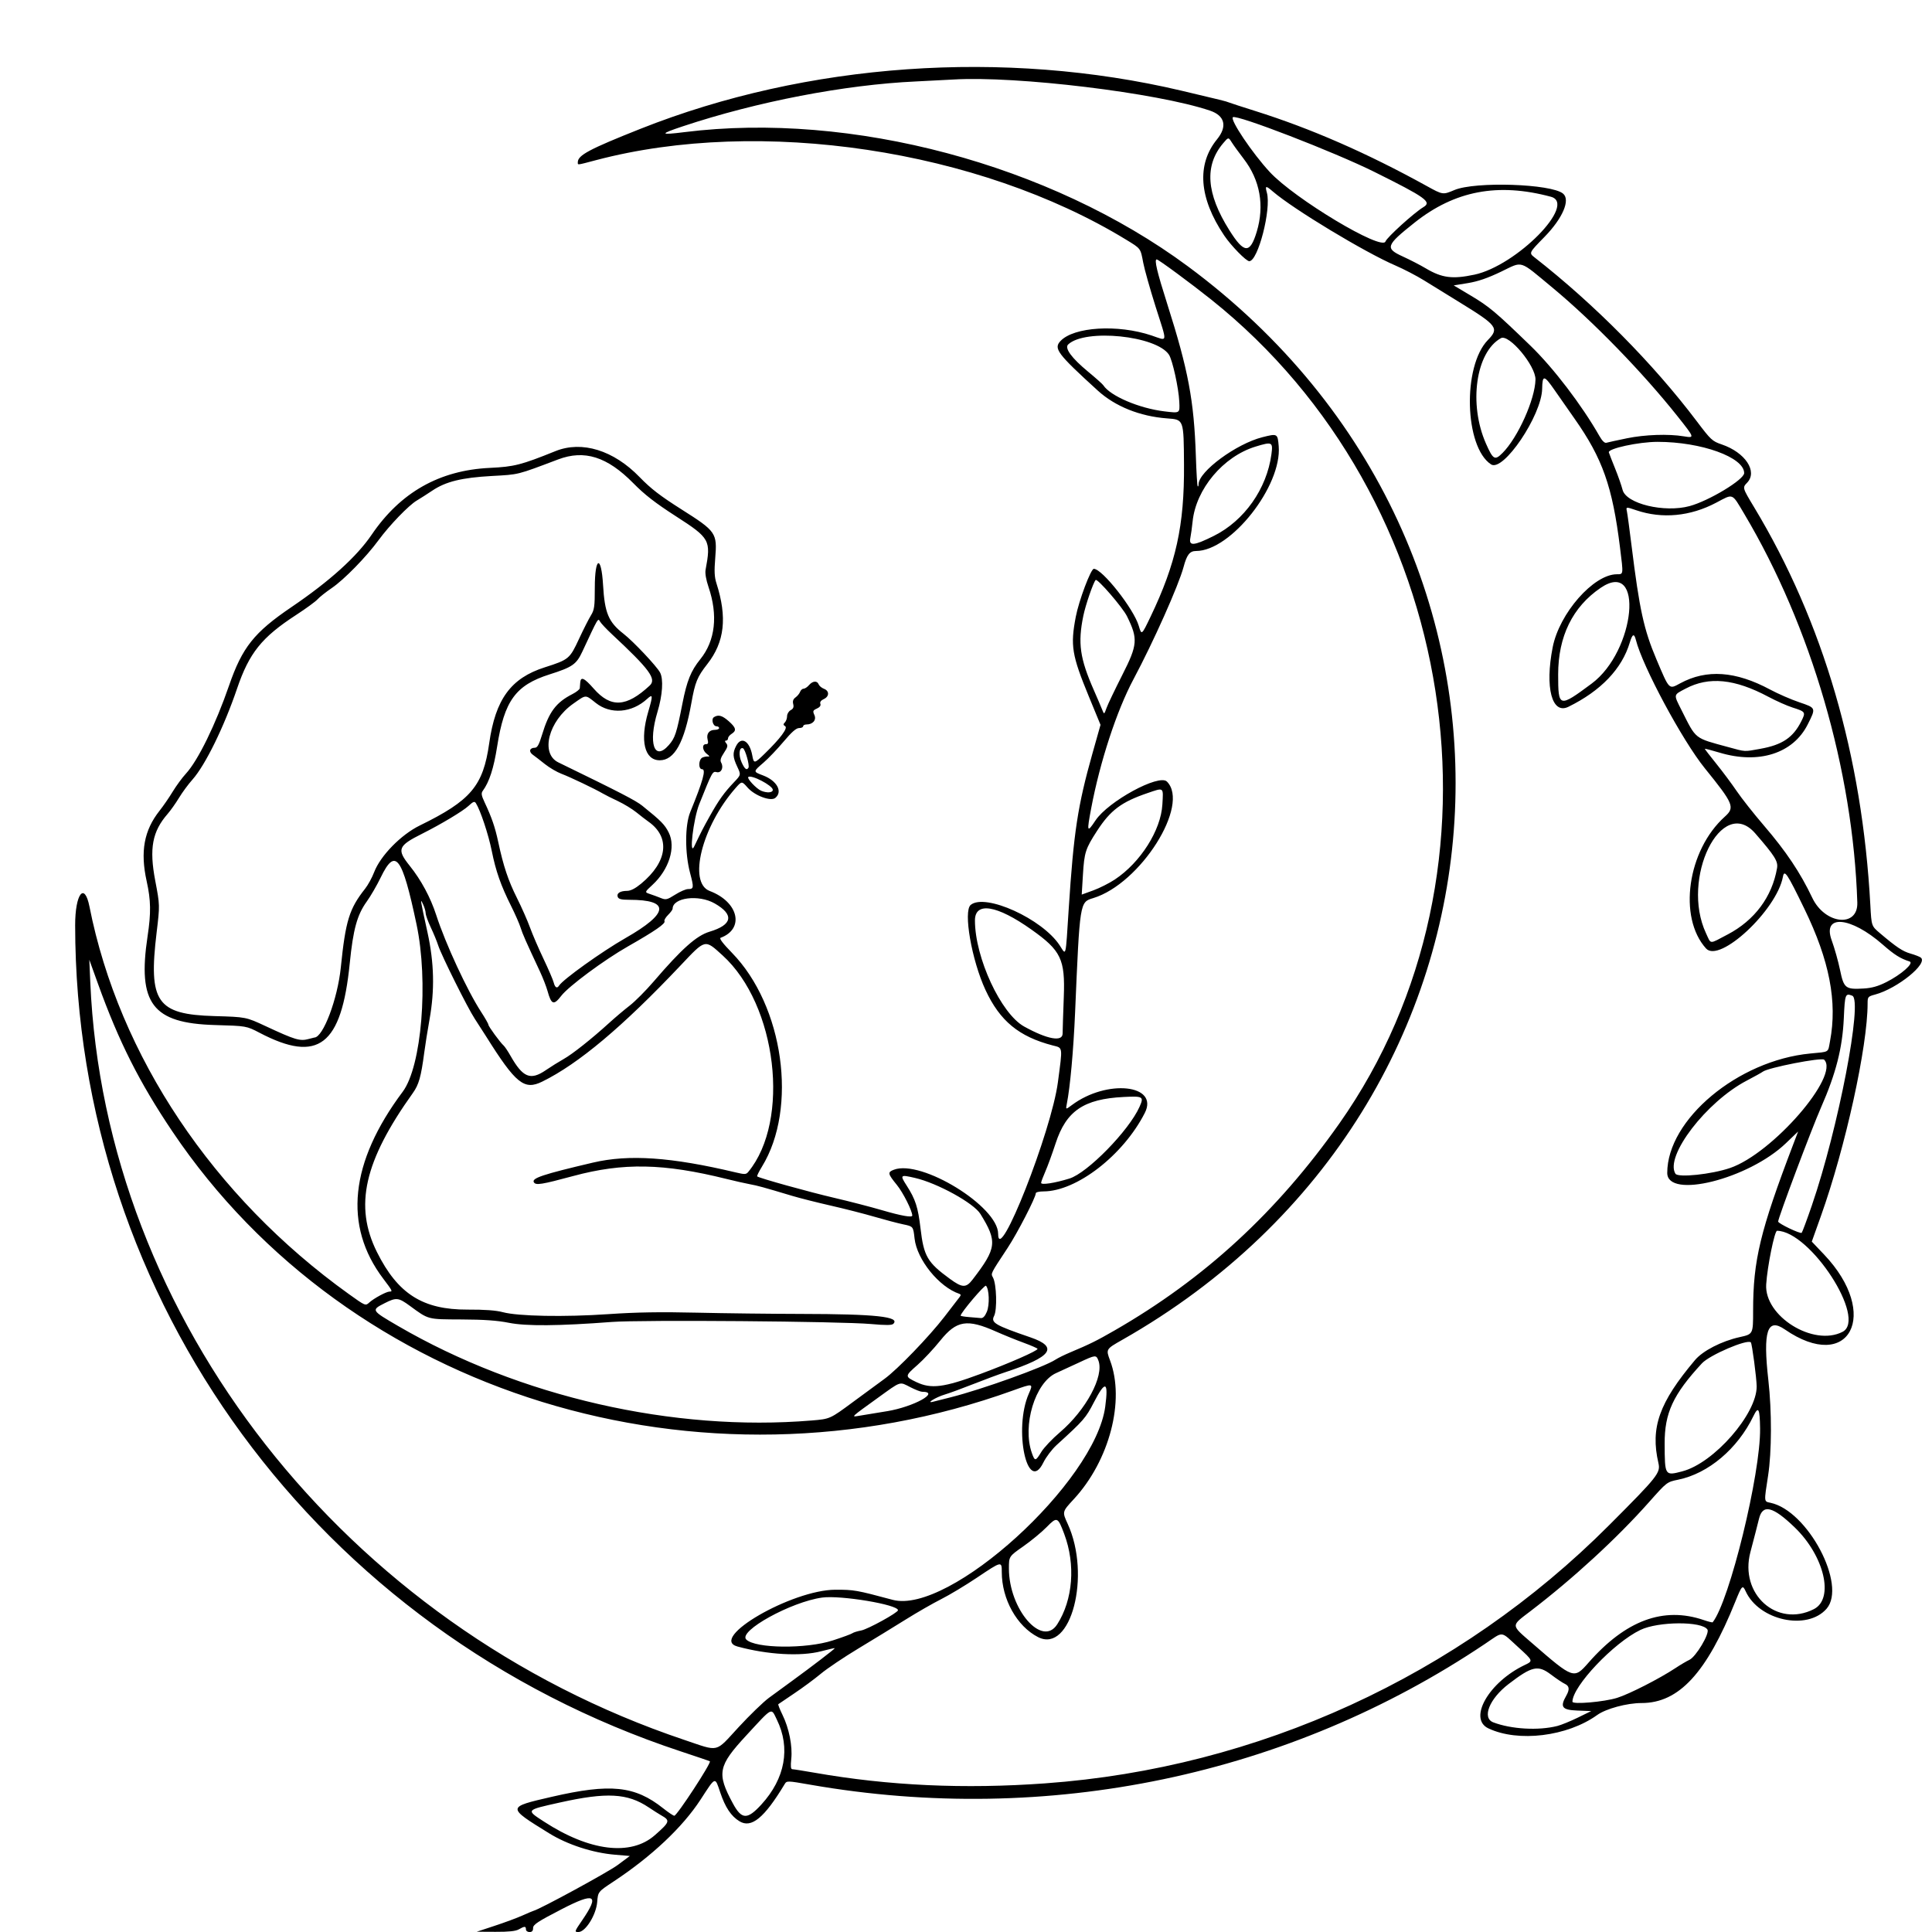 <?xml version="1.0" encoding="UTF-8" standalone="no"?>
<!-- Created with Inkscape (http://www.inkscape.org/) -->

<svg
   version="1.1"
   id="svg1"
   width="103.68"
   height="103.68"
   viewBox="0 0 103.68 103.68"
   sodipodi:docname="logo.svg"
   inkscape:version="1.4.2 (f4327f4, 2025-05-13)"
   xmlns:inkscape="http://www.inkscape.org/namespaces/inkscape"
   xmlns:sodipodi="http://sodipodi.sourceforge.net/DTD/sodipodi-0.dtd"
   xmlns="http://www.w3.org/2000/svg"
   xmlns:svg="http://www.w3.org/2000/svg">
  <defs
     id="defs1" />
  <sodipodi:namedview
     id="namedview1"
     pagecolor="#ffffff"
     bordercolor="#000000"
     borderopacity="0.25"
     inkscape:showpageshadow="2"
     inkscape:pageopacity="0.0"
     inkscape:pagecheckerboard="0"
     inkscape:deskcolor="#d1d1d1"
     inkscape:zoom="7.4556327"
     inkscape:cx="62.771333"
     inkscape:cy="55.327296"
     inkscape:window-width="1920"
     inkscape:window-height="991"
     inkscape:window-x="-9"
     inkscape:window-y="-9"
     inkscape:window-maximized="1"
     inkscape:current-layer="g1" />
  <g
     inkscape:groupmode="layer"
     inkscape:label="Image"
     id="g1">
    <path
       style="fill:#000000"
       d="m 26.544,103.348 c 0.528,-0.173 1.198,-0.421 1.488,-0.551 0.29,-0.13 0.56,-0.244 0.599,-0.254 0.334,-0.08 4.008,-2.079 4.517,-2.458 L 33.8,99.6 33.004,99.533 c -1.201,-0.101 -2.546,-0.539 -3.536,-1.15 -2.28,-1.41 -2.281,-1.398 0.139,-1.957 3.152,-0.728 4.461,-0.593 5.982,0.616 0.276,0.219 0.544,0.399 0.597,0.399 0.143,0 2.004,-2.847 1.909,-2.921 C 38.078,94.505 37.378,94.267 36.54,93.99 17.067,87.556 4.046,69.799 4.033,49.656 c -0.001,-1.696 0.501,-2.35 0.769,-1 1.586,8.014 6.642,15.57 13.909,20.783 0.899,0.645 0.903,0.647 1.104,0.462 0.243,-0.223 0.919,-0.589 1.088,-0.589 0.178,0 0.164,-0.03 -0.336,-0.691 -2.147,-2.837 -1.792,-6.243 1.045,-10.035 1.017,-1.359 1.391,-5.907 0.74,-8.986 -0.775,-3.665 -1.136,-4.136 -1.921,-2.512 -0.204,0.422 -0.543,1.006 -0.752,1.296 -0.514,0.713 -0.727,1.489 -0.91,3.312 -0.443,4.416 -1.688,5.376 -4.837,3.729 C 13.224,55.056 13.224,55.056 11.532,55.008 8.18,54.913 7.376,53.853 7.919,50.248 8.11,48.986 8.098,48.318 7.87,47.285 7.52,45.7 7.728,44.563 8.562,43.508 8.759,43.26 9.078,42.797 9.27,42.48 c 0.193,-0.317 0.512,-0.752 0.71,-0.966 0.647,-0.704 1.59,-2.63 2.315,-4.732 0.705,-2.042 1.343,-2.844 3.345,-4.202 2.048,-1.39 3.498,-2.698 4.302,-3.881 1.548,-2.278 3.64,-3.462 6.344,-3.59 1.309,-0.062 1.679,-0.156 3.521,-0.899 1.422,-0.573 3.12,-0.05 4.518,1.394 0.6,0.62 1.107,1.01 2.256,1.738 1.852,1.173 1.912,1.26 1.801,2.615 -0.057,0.693 -0.042,1.009 0.064,1.339 0.589,1.837 0.44,3.156 -0.488,4.34 -0.543,0.693 -0.655,0.966 -0.856,2.092 -0.378,2.119 -0.905,3.072 -1.698,3.072 -0.818,0 -1.07,-1.055 -0.62,-2.592 0.265,-0.903 0.258,-0.989 -0.058,-0.7 -0.821,0.752 -1.959,0.843 -2.748,0.219 -0.583,-0.461 -0.503,-0.463 -1.208,0.031 -1.338,0.938 -1.784,2.68 -0.808,3.155 3.335,1.622 4.161,2.048 4.513,2.333 1.013,0.817 1.2,1.007 1.414,1.437 0.39,0.781 0.014,1.984 -0.876,2.804 -0.426,0.393 -0.426,0.393 -0.129,0.492 0.164,0.054 0.427,0.152 0.586,0.216 0.262,0.106 0.333,0.089 0.763,-0.183 0.261,-0.165 0.571,-0.3 0.689,-0.3 0.314,0 0.322,-0.069 0.111,-0.864 -0.282,-1.064 -0.279,-2.563 0.007,-3.264 0.694,-1.7 0.861,-2.304 0.636,-2.304 -0.211,0 -0.19,-0.535 0.024,-0.629 0.092,-0.04 0.233,-0.064 0.312,-0.052 0.085,0.013 0.056,-0.042 -0.072,-0.134 C 37.694,40.284 37.653,39.936 37.882,39.936 c 0.118,0 0.14,-0.058 0.092,-0.249 -0.077,-0.306 0.083,-0.519 0.389,-0.519 0.126,0 0.228,-0.043 0.228,-0.096 0,-0.053 -0.062,-0.096 -0.138,-0.096 -0.193,0 -0.301,-0.387 -0.137,-0.491 0.234,-0.148 0.442,-0.091 0.793,0.22 0.393,0.348 0.428,0.505 0.153,0.677 -0.106,0.066 -0.192,0.174 -0.192,0.241 0,0.067 -0.048,0.121 -0.108,0.121 -0.074,0 -0.07,0.045 0.012,0.145 0.099,0.119 0.077,0.21 -0.122,0.51 -0.179,0.27 -0.218,0.409 -0.15,0.529 0.147,0.263 0.003,0.569 -0.241,0.509 -0.223,-0.055 -0.234,-0.035 -0.935,1.715 -0.318,0.794 -0.562,2.884 -0.263,2.256 0.358,-0.753 0.473,-0.977 0.837,-1.627 0.472,-0.843 0.765,-1.252 1.286,-1.798 0.383,-0.402 0.383,-0.402 0.178,-0.839 -0.244,-0.519 -0.255,-0.737 -0.059,-1.116 0.275,-0.533 0.723,-0.269 0.865,0.509 0.084,0.458 0.109,0.454 0.68,-0.103 0.831,-0.81 1.243,-1.364 1.087,-1.461 -0.109,-0.067 -0.113,-0.109 -0.018,-0.204 0.066,-0.066 0.119,-0.217 0.119,-0.337 0,-0.12 0.087,-0.264 0.193,-0.321 0.141,-0.075 0.178,-0.164 0.136,-0.329 -0.039,-0.157 -0.001,-0.265 0.125,-0.356 0.1,-0.072 0.21,-0.206 0.245,-0.299 0.034,-0.092 0.119,-0.168 0.188,-0.168 0.069,0 0.2,-0.086 0.29,-0.192 0.197,-0.23 0.438,-0.249 0.518,-0.041 0.032,0.083 0.16,0.19 0.285,0.238 0.297,0.113 0.291,0.415 -0.011,0.553 -0.153,0.07 -0.218,0.16 -0.183,0.253 0.036,0.094 -0.03,0.184 -0.186,0.255 -0.215,0.098 -0.23,0.136 -0.133,0.349 0.12,0.264 -0.085,0.505 -0.43,0.505 -0.096,0 -0.174,0.043 -0.174,0.096 0,0.053 -0.099,0.096 -0.219,0.096 -0.155,0 -0.398,0.213 -0.83,0.727 -0.336,0.4 -0.821,0.908 -1.077,1.128 -0.569,0.49 -0.568,0.48 -0.021,0.689 0.744,0.284 1.061,0.867 0.654,1.204 -0.244,0.202 -1.107,-0.119 -1.49,-0.555 -0.31,-0.353 -0.31,-0.353 -0.644,0.026 -1.807,2.057 -2.566,5.08 -1.387,5.525 1.548,0.585 1.883,2.03 0.583,2.512 -0.085,0.031 0.126,0.309 0.608,0.803 2.775,2.842 3.546,8.335 1.61,11.481 -0.162,0.264 -0.277,0.497 -0.254,0.52 0.086,0.086 2.779,0.836 4.147,1.154 0.792,0.184 1.946,0.483 2.565,0.664 1.021,0.298 1.611,0.403 1.611,0.284 0,-0.254 -0.493,-1.234 -0.826,-1.643 -0.494,-0.607 -0.509,-0.684 -0.16,-0.817 1.476,-0.561 5.594,1.971 5.594,3.44 0,1.762 2.858,-5.488 3.207,-8.135 0.258,-1.957 0.276,-1.831 -0.28,-1.975 -1.814,-0.472 -2.833,-1.312 -3.605,-2.974 -0.743,-1.601 -1.201,-4.232 -0.795,-4.567 0.779,-0.644 3.846,0.749 4.775,2.17 0.359,0.549 0.31,0.749 0.486,-1.968 0.266,-4.109 0.482,-5.521 1.269,-8.316 l 0.437,-1.55 -0.627,-1.522 c -0.914,-2.22 -0.997,-2.726 -0.701,-4.275 0.166,-0.87 0.808,-2.575 0.968,-2.575 0.451,0 2.141,2.143 2.412,3.058 0.152,0.514 0.152,0.514 0.629,-0.48 1.373,-2.864 1.821,-4.9 1.799,-8.166 -0.017,-2.451 -0.005,-2.418 -0.907,-2.485 -1.457,-0.108 -2.789,-0.643 -3.723,-1.495 -2.171,-1.979 -2.377,-2.254 -1.999,-2.657 0.716,-0.763 3.074,-0.906 4.887,-0.298 0.89,0.299 0.863,0.485 0.219,-1.543 C 61.717,15.511 61.417,14.45 61.352,14.104 61.202,13.311 61.231,13.35 60.432,12.862 52.51,8.025 40.798,6.268 31.983,8.595 30.931,8.873 31.008,8.864 31.008,8.706 c 0,-0.375 0.613,-0.701 3.36,-1.792 8.935,-3.546 19.523,-4.292 29.04,-2.046 2.17,0.512 2.388,0.566 2.544,0.631 0.079,0.033 0.706,0.236 1.392,0.452 3.002,0.944 6.012,2.26 9.219,4.03 0.867,0.479 0.867,0.479 1.488,0.217 1.114,-0.469 5.192,-0.335 5.829,0.191 0.406,0.336 -0.018,1.324 -0.999,2.328 -0.837,0.856 -0.837,0.856 -0.523,1.102 3.21,2.51 6.365,5.697 8.701,8.791 0.753,0.998 0.829,1.068 1.336,1.24 1.263,0.429 1.941,1.451 1.364,2.054 -0.257,0.268 -0.257,0.268 0.376,1.318 3.709,6.155 5.803,13.327 6.237,21.361 0.06,1.111 0.06,1.111 0.508,1.491 0.896,0.76 1.224,0.979 1.648,1.1 0.238,0.068 0.485,0.164 0.549,0.213 0.413,0.312 -1.252,1.662 -2.447,1.984 -0.39,0.105 -0.406,0.125 -0.406,0.483 0,2.304 -1.189,7.715 -2.506,11.406 l -0.489,1.371 0.661,0.695 c 3.042,3.202 1.361,6.405 -2.108,4.018 -0.943,-0.649 -1.182,0.088 -0.884,2.721 0.189,1.667 0.183,3.848 -0.014,5.124 -0.222,1.439 -0.227,1.383 0.125,1.457 2,0.42 4.12,4.426 3.01,5.69 -1.043,1.188 -3.624,0.628 -4.34,-0.943 -0.162,-0.355 -0.203,-0.314 -0.552,0.552 -1.547,3.84 -3.032,5.448 -5.031,5.448 -0.787,0 -1.911,0.303 -2.384,0.643 -1.605,1.153 -4.239,1.475 -5.84,0.716 -1.097,-0.521 0.027,-2.481 1.95,-3.399 0.462,-0.221 0.462,-0.221 -0.352,-0.962 -0.97,-0.883 -0.755,-0.861 -1.77,-0.179 -10.538,7.083 -23.468,9.786 -36.197,7.567 -1.281,-0.223 -1.281,-0.223 -1.401,-0.024 -1.089,1.806 -1.78,2.373 -2.419,1.983 -0.449,-0.274 -0.76,-0.741 -1.031,-1.544 -0.29,-0.862 -0.237,-0.881 -1.055,0.378 -0.966,1.486 -2.626,3.049 -4.679,4.405 -0.826,0.545 -0.826,0.545 -0.87,1.094 -0.056,0.694 -0.629,1.611 -1.007,1.611 -0.224,0 -0.217,-0.021 0.204,-0.635 0.942,-1.375 0.683,-1.514 -1.101,-0.592 -1.296,0.67 -1.536,0.828 -1.536,1.011 0,0.153 -0.057,0.217 -0.192,0.217 -0.107,0 -0.192,-0.064 -0.192,-0.144 0,-0.177 -0.075,-0.177 -0.384,0 -0.168,0.096 -0.542,0.136 -1.248,0.132 l -1.008,-0.005 z m 8.596,-4.861 c 0.818,-0.721 0.839,-0.788 0.337,-1.072 -0.116,-0.066 -0.417,-0.257 -0.67,-0.426 -1.133,-0.757 -2.246,-0.818 -4.757,-0.259 -1.853,0.413 -1.835,0.391 -0.855,1.028 2.443,1.59 4.659,1.861 5.945,0.728 z m 5.721,-1.651 c 1.275,-1.395 1.573,-3.033 0.827,-4.555 -0.318,-0.649 -0.193,-0.715 -1.645,0.857 -1.51,1.633 -1.587,2.023 -0.717,3.635 0.475,0.881 0.776,0.894 1.535,0.063 z M 56.112,95.701 c 11.391,-0.823 22.17,-5.761 30.243,-13.854 2.623,-2.629 2.764,-2.807 2.643,-3.333 -0.438,-1.901 0.037,-3.239 1.963,-5.525 0.422,-0.501 1.424,-1.016 2.399,-1.233 C 94.08,71.597 94.08,71.597 94.08,70.347 c 0,-2.718 0.375,-4.273 2.16,-8.954 L 96.496,60.721 95.84,61.35 C 93.836,63.273 89.472,64.366 89.472,62.945 c 0,-2.867 3.792,-6.035 7.671,-6.408 1.061,-0.102 0.945,-0.03 1.064,-0.661 0.401,-2.117 -0.027,-4.331 -1.377,-7.108 -0.927,-1.909 -1.074,-2.127 -1.15,-1.716 -0.335,1.792 -3.399,4.652 -4.125,3.849 -1.513,-1.672 -1,-5.272 1.011,-7.079 0.547,-0.492 0.468,-0.684 -1.075,-2.59 -1.208,-1.492 -3.346,-5.473 -3.702,-6.89 -0.093,-0.369 -0.187,-0.327 -0.329,0.146 -0.421,1.406 -1.548,2.585 -3.291,3.442 -0.885,0.435 -1.271,-1.03 -0.844,-3.199 0.358,-1.819 2.189,-3.904 3.436,-3.913 0.369,-0.003 0.362,0.056 0.175,-1.446 -0.405,-3.264 -0.935,-4.765 -2.432,-6.895 C 84.2,22.046 83.714,21.35 83.424,20.931 c -0.564,-0.813 -0.651,-0.822 -0.665,-0.067 -0.026,1.429 -2.091,4.485 -2.742,4.058 -1.429,-0.936 -1.539,-5.269 -0.17,-6.675 0.617,-0.634 0.507,-0.779 -1.521,-2.025 C 77.684,15.827 76.83,15.3 76.427,15.051 76.025,14.801 75.329,14.44 74.88,14.246 73.25,13.545 69.4,11.22 68.304,10.274 67.924,9.947 67.88,9.956 67.987,10.343 68.231,11.222 67.511,14.016 67.041,14.016 c -0.168,0 -0.977,-0.829 -1.347,-1.381 C 64.342,10.621 64.209,8.829 65.311,7.477 65.875,6.784 65.734,6.208 64.934,5.937 62.115,4.982 54.546,4.064 51.168,4.267 50.719,4.294 49.812,4.341 49.152,4.371 45.34,4.546 40.631,5.452 36.642,6.779 35.376,7.2 35.394,7.258 36.738,7.09 45.68,5.974 56.349,8.818 63.744,14.29 c 20.572,15.22 18.755,44.965 -3.52,57.613 -0.88,0.5 -0.88,0.5 -0.653,1.105 0.811,2.154 -0.033,5.377 -1.95,7.448 -0.622,0.672 -0.622,0.672 -0.326,1.316 1.273,2.768 0.173,6.981 -1.589,6.082 C 54.571,87.274 53.76,85.82 53.76,84.364 c 0,-0.593 0.002,-0.594 -1.329,0.298 -0.622,0.417 -1.486,0.936 -1.919,1.154 -0.433,0.218 -1.295,0.712 -1.914,1.099 -0.619,0.386 -1.758,1.084 -2.532,1.55 -0.773,0.466 -1.681,1.076 -2.016,1.356 -0.335,0.279 -0.977,0.754 -1.426,1.054 -0.449,0.3 -0.834,0.561 -0.856,0.58 -0.022,0.018 0.078,0.274 0.223,0.569 0.353,0.721 0.544,1.678 0.472,2.367 -0.042,0.404 -0.026,0.554 0.059,0.554 0.064,0 0.6,0.085 1.19,0.188 3.985,0.699 8.037,0.885 12.401,0.569 z M 39.634,92.691 c 0.6,-0.65 1.334,-1.36 1.632,-1.579 0.298,-0.219 0.851,-0.624 1.23,-0.899 1.068,-0.777 2.327,-1.741 2.304,-1.765 -0.012,-0.012 -0.341,0.063 -0.732,0.166 -1.094,0.287 -2.879,0.186 -4.492,-0.255 -1.582,-0.432 2.92,-3.042 5.256,-3.047 0.999,-0.002 1.125,0.02 3.072,0.542 3.033,0.813 10.873,-6.315 11.409,-10.372 0.179,-1.359 0.008,-1.423 -0.611,-0.225 -0.434,0.841 -0.54,0.962 -1.999,2.29 -0.249,0.226 -0.569,0.649 -0.711,0.94 -0.859,1.751 -1.611,-1.802 -0.782,-3.694 0.247,-0.563 0.238,-0.565 -0.845,-0.175 C 37.607,80.656 18.752,74.847 9.251,60.72 7.475,58.079 6.38,55.905 5.26,52.8 l -0.467,-1.296 0.052,1.205 C 5.626,70.793 18.529,87.254 36.72,93.37 c 1.914,0.644 1.633,0.709 2.914,-0.679 z M 83.568,92.626 c 0.211,-0.054 0.708,-0.256 1.104,-0.45 l 0.72,-0.352 -0.744,-0.028 c -0.822,-0.031 -0.942,-0.189 -0.6,-0.788 0.196,-0.343 0.175,-0.531 -0.072,-0.645 -0.119,-0.055 -0.454,-0.279 -0.744,-0.499 -0.695,-0.526 -1.019,-0.454 -2.274,0.509 -1.033,0.792 -1.443,1.818 -0.822,2.056 0.961,0.368 2.425,0.452 3.432,0.196 z m 3.217,-1.512 c 0.65,-0.203 2.279,-1.035 3.128,-1.597 0.269,-0.178 0.605,-0.376 0.746,-0.441 0.351,-0.16 1.1,-1.415 0.97,-1.625 -0.282,-0.456 -2.635,-0.444 -3.599,0.019 -1.432,0.687 -3.646,3.026 -3.646,3.852 0,0.158 1.701,0.011 2.401,-0.208 z M 85.248,89.225 c 1.995,-2.271 4.022,-3.021 6.177,-2.287 0.251,0.086 0.47,0.14 0.485,0.121 0.906,-1.143 2.579,-7.983 2.544,-10.402 -0.015,-1.084 -0.089,-1.218 -0.361,-0.657 -0.847,1.75 -2.415,3.075 -4.031,3.406 -0.609,0.125 -0.609,0.125 -1.565,1.202 -1.722,1.941 -4.077,4.106 -6.37,5.857 -1.059,0.809 -1.065,0.711 0.096,1.718 2.226,1.931 2.24,1.935 3.024,1.043 z m -40.56,-1.191 c 0.528,-0.171 1.003,-0.346 1.056,-0.388 0.053,-0.042 0.265,-0.108 0.471,-0.147 0.355,-0.066 1.977,-0.959 1.976,-1.087 -0.002,-0.302 -3.078,-0.815 -4.071,-0.679 -1.666,0.228 -4.519,1.804 -4.073,2.25 0.485,0.485 3.21,0.515 4.64,0.051 z m 12.046,-0.863 c 0.847,-1.319 0.994,-3.205 0.378,-4.85 -0.346,-0.924 -0.386,-0.94 -0.948,-0.367 -0.269,0.274 -0.833,0.739 -1.255,1.034 -0.766,0.536 -0.766,0.536 -0.766,1.182 -0.001,2.19 1.784,4.258 2.59,3.001 z M 97.34,86.354 c 1.102,-0.558 0.565,-2.851 -1.028,-4.387 -1.176,-1.134 -1.721,-1.266 -1.916,-0.463 -0.07,0.29 -0.278,1.096 -0.462,1.791 -0.596,2.253 1.421,4.065 3.406,3.059 z m -7.055,-7.397 c 1.69,-0.44 3.996,-3.077 3.986,-4.557 -0.003,-0.438 -0.249,-2.299 -0.313,-2.362 -0.189,-0.189 -2.212,0.678 -2.626,1.126 -1.546,1.672 -2.006,2.664 -1.999,4.309 0.007,1.731 0.007,1.731 0.952,1.485 z M 55.884,77.914 c 0.139,-0.229 0.587,-0.702 0.997,-1.051 1.402,-1.196 2.38,-3.02 2.065,-3.848 -0.12,-0.315 -0.147,-0.313 -1.034,0.102 -0.409,0.191 -0.966,0.448 -1.238,0.57 -1.124,0.506 -1.822,2.812 -1.299,4.29 0.16,0.453 0.2,0.448 0.509,-0.062 z M 43.56,76.23 c 0.984,-0.082 0.984,-0.082 2.208,-0.987 0.673,-0.498 1.44,-1.062 1.704,-1.252 0.685,-0.495 2.393,-2.266 3.216,-3.335 0.386,-0.502 0.749,-0.973 0.807,-1.048 0.078,-0.1 0.074,-0.146 -0.014,-0.176 C 50.395,69.067 49.206,67.597 49.08,66.465 49.008,65.816 49.008,65.816 48.48,65.706 c -0.29,-0.06 -0.982,-0.242 -1.536,-0.404 -0.554,-0.162 -1.613,-0.433 -2.352,-0.601 -0.739,-0.168 -1.668,-0.403 -2.064,-0.521 -1.607,-0.481 -1.854,-0.549 -2.286,-0.629 -0.248,-0.046 -0.812,-0.173 -1.254,-0.283 -3.38,-0.84 -5.538,-0.882 -8.22,-0.159 -1.714,0.462 -2.012,0.509 -2.117,0.339 -0.136,-0.221 0.474,-0.424 3.173,-1.058 1.926,-0.452 4.192,-0.297 7.653,0.526 0.49,0.116 0.563,0.114 0.677,-0.024 2.277,-2.756 1.541,-8.973 -1.375,-11.62 -0.967,-0.878 -0.903,-0.893 -2.254,0.536 -3.11,3.29 -5.477,5.278 -7.424,6.235 -0.972,0.478 -1.417,0.118 -3.028,-2.447 C 25.919,55.352 25.652,54.936 25.478,54.672 25.09,54.083 23.685,51.263 23.516,50.736 c -0.067,-0.211 -0.245,-0.643 -0.395,-0.96 C 22.971,49.459 22.846,49.114 22.844,49.008 c -0.002,-0.106 -0.065,-0.322 -0.14,-0.48 -0.169,-0.358 -0.161,-0.311 0.239,1.516 0.357,1.629 0.39,3.093 0.107,4.667 -0.101,0.559 -0.229,1.362 -0.284,1.785 -0.171,1.293 -0.289,1.711 -0.61,2.16 -2.62,3.665 -3.161,6.062 -1.926,8.538 1.12,2.244 2.459,3.094 4.861,3.085 0.917,-0.004 1.53,0.041 1.887,0.137 0.82,0.222 3.311,0.269 5.664,0.107 1.499,-0.103 2.8,-0.125 4.752,-0.079 1.478,0.034 4.006,0.064 5.616,0.067 3.989,0.006 5.308,0.148 4.932,0.53 -0.08,0.081 -0.392,0.084 -1.2,0.012 C 45.136,70.908 34.399,70.822 32.832,70.942 c -2.854,0.217 -4.593,0.231 -5.52,0.046 -0.62,-0.124 -1.338,-0.175 -2.544,-0.18 -1.852,-0.009 -1.749,0.019 -2.776,-0.732 -0.611,-0.446 -0.724,-0.458 -1.348,-0.142 -0.734,0.372 -0.727,0.383 0.716,1.223 6.54,3.806 14.778,5.688 22.2,5.073 z m 4.037,-0.497 c 1.442,-0.237 2.896,-1.045 1.882,-1.045 -0.078,0 -0.355,-0.108 -0.615,-0.24 -0.615,-0.311 -0.469,-0.36 -1.781,0.586 -1.401,1.009 -1.406,1.013 -1.048,0.955 0.157,-0.025 0.86,-0.141 1.562,-0.257 z M 51.024,74.984 c 1.67,-0.421 5.014,-1.622 5.616,-2.018 0.132,-0.087 0.478,-0.258 0.768,-0.38 1.093,-0.46 1.418,-0.621 2.4,-1.185 4.833,-2.778 8.72,-6.357 12.07,-11.113 9.572,-13.59 6.463,-33.565 -6.881,-44.213 -1.106,-0.882 -2.827,-2.151 -2.921,-2.153 -0.144,-0.003 0.011,0.656 0.566,2.398 1.127,3.542 1.435,5.18 1.533,8.153 0.028,0.867 0.073,1.598 0.099,1.624 0.026,0.026 0.047,-0.023 0.047,-0.108 0,-0.682 2.022,-2.173 3.428,-2.527 0.807,-0.203 0.815,-0.198 0.872,0.483 0.177,2.139 -2.57,5.624 -4.434,5.624 -0.34,0 -0.495,0.198 -0.672,0.86 -0.263,0.983 -1.622,4.028 -2.687,6.022 -0.898,1.68 -1.798,4.426 -2.27,6.925 -0.243,1.286 -0.225,1.339 0.23,0.654 0.681,-1.026 3.41,-2.511 3.834,-2.087 1.253,1.253 -1.424,5.484 -3.956,6.254 -0.724,0.22 -0.717,0.175 -0.972,6.14 -0.087,2.028 -0.266,4.011 -0.443,4.895 -0.064,0.322 -0.064,0.322 0.263,0.077 1.884,-1.412 4.7,-1.111 3.92,0.419 -1.156,2.27 -3.663,4.209 -5.439,4.209 -0.225,0 -0.41,0.044 -0.41,0.099 0,0.223 -0.986,2.137 -1.512,2.934 -0.939,1.425 -0.907,1.361 -0.784,1.592 0.192,0.359 0.23,1.726 0.058,2.06 -0.185,0.358 0.048,0.495 1.95,1.147 1.53,0.525 1.153,1.049 -1.344,1.869 -0.343,0.113 -1.118,0.4 -1.723,0.639 -0.604,0.239 -1.296,0.493 -1.538,0.564 -0.459,0.136 -1.029,0.487 -0.628,0.386 0.106,-0.027 0.538,-0.135 0.96,-0.242 z m 1.584,-1.249 c 1.566,-0.581 3.072,-1.242 3.072,-1.349 0,-0.03 -0.335,-0.177 -0.744,-0.327 -0.409,-0.15 -1.078,-0.421 -1.485,-0.602 -1.552,-0.691 -2.12,-0.599 -2.991,0.484 -0.355,0.442 -0.903,1.028 -1.217,1.303 -0.694,0.609 -0.696,0.624 -0.067,0.925 0.793,0.379 1.472,0.293 3.432,-0.434 z m 46.272,-2.263 c 1.326,-0.686 -1.73,-5.401 -3.515,-5.423 -0.134,-0.002 -0.523,1.918 -0.583,2.879 -0.107,1.709 2.537,3.351 4.098,2.544 z M 52.96,70.393 c 0.155,-0.371 0.125,-1.219 -0.049,-1.393 -0.07,-0.07 -1.359,1.45 -1.359,1.604 0,0.023 0.205,0.057 0.456,0.077 0.251,0.02 0.534,0.044 0.629,0.053 0.117,0.012 0.222,-0.099 0.323,-0.341 z M 52.196,68.664 c 1.295,-1.685 1.336,-2.033 0.416,-3.52 -0.358,-0.58 -2.305,-1.652 -3.505,-1.93 -0.799,-0.185 -0.821,-0.166 -0.452,0.408 0.474,0.739 0.61,1.16 0.744,2.299 0.176,1.499 0.365,1.824 1.577,2.709 0.668,0.488 0.868,0.493 1.22,0.034 z M 97.239,64.669 C 98.652,60.558 99.98,53.657 99.4,53.434 99.026,53.291 99.006,53.344 98.947,54.648 c -0.073,1.595 -0.422,2.961 -1.222,4.782 -0.516,1.175 -2.301,5.925 -2.301,6.124 0,0.105 1.191,0.675 1.263,0.604 0.034,-0.034 0.283,-0.704 0.553,-1.489 z m -39.85,-1.422 c 0.969,-0.299 3.191,-2.57 3.761,-3.845 0.249,-0.555 0.199,-0.586 -0.852,-0.533 -2.141,0.108 -3.08,0.748 -3.648,2.487 -0.179,0.547 -0.427,1.228 -0.552,1.511 -0.125,0.284 -0.227,0.559 -0.227,0.611 0,0.125 0.721,0.015 1.518,-0.231 z m 35.458,-0.568 c 2.275,-0.781 5.9,-4.956 5.046,-5.81 -0.136,-0.136 -3.022,0.428 -3.293,0.643 -0.057,0.045 -0.445,0.261 -0.864,0.48 -2.167,1.134 -4.406,4.056 -3.825,4.995 0.138,0.223 1.942,0.033 2.936,-0.308 z M 29.281,57.436 c 0.29,-0.196 0.723,-0.466 0.962,-0.6 0.473,-0.265 1.505,-1.083 2.435,-1.929 0.322,-0.294 0.823,-0.718 1.114,-0.942 0.29,-0.225 0.868,-0.805 1.284,-1.29 1.509,-1.759 2.301,-2.465 3.001,-2.675 1.233,-0.37 1.333,-0.913 0.279,-1.516 C 37.494,47.989 36.096,48.167 36.096,48.769 c 0,0.048 -0.11,0.197 -0.245,0.332 -0.135,0.135 -0.221,0.284 -0.192,0.332 0.077,0.124 -0.507,0.528 -1.955,1.352 -1.278,0.727 -3.191,2.144 -3.581,2.652 -0.406,0.529 -0.535,0.485 -0.739,-0.252 -0.066,-0.238 -0.251,-0.713 -0.411,-1.056 -0.776,-1.66 -0.924,-1.996 -1.037,-2.352 -0.067,-0.211 -0.294,-0.73 -0.506,-1.152 -0.554,-1.109 -0.822,-1.872 -1.041,-2.965 -0.174,-0.869 -0.611,-2.183 -0.848,-2.554 -0.077,-0.12 -0.143,-0.095 -0.408,0.151 -0.295,0.274 -1.479,0.983 -2.476,1.483 -1.306,0.654 -1.377,0.84 -0.668,1.725 0.613,0.765 1.114,1.697 1.42,2.64 0.499,1.541 1.663,4.052 2.413,5.204 0.213,0.328 0.388,0.635 0.388,0.682 0,0.091 0.634,0.957 0.821,1.122 0.06,0.053 0.224,0.298 0.364,0.545 0.665,1.169 1.066,1.335 1.888,0.779 z M 16.867,55.68 c 0.47,0 1.25,-2.064 1.423,-3.767 0.255,-2.505 0.454,-3.147 1.304,-4.222 0.155,-0.196 0.374,-0.596 0.485,-0.888 0.337,-0.881 1.441,-2.01 2.446,-2.502 2.747,-1.344 3.403,-2.121 3.728,-4.414 0.335,-2.363 1.162,-3.495 2.978,-4.074 1.294,-0.413 1.344,-0.454 1.841,-1.526 C 31.31,33.777 31.597,33.209 31.712,33.024 31.895,32.728 31.92,32.551 31.92,31.536 c 0,-1.667 0.347,-1.78 0.443,-0.144 0.088,1.506 0.291,1.99 1.099,2.62 0.527,0.41 1.779,1.739 1.96,2.079 0.189,0.356 0.133,1.211 -0.138,2.11 -0.509,1.687 -0.175,2.673 0.605,1.786 0.338,-0.385 0.419,-0.632 0.731,-2.223 0.241,-1.23 0.455,-1.761 0.962,-2.388 0.804,-0.994 0.958,-2.354 0.438,-3.882 -0.13,-0.382 -0.189,-0.73 -0.156,-0.912 0.297,-1.593 0.238,-1.699 -1.591,-2.877 -1.106,-0.712 -1.677,-1.155 -2.289,-1.777 -1.399,-1.421 -2.62,-1.806 -4.032,-1.273 -2.231,0.843 -2.086,0.807 -3.552,0.888 -1.621,0.09 -2.474,0.299 -3.199,0.785 -0.273,0.183 -0.649,0.423 -0.836,0.534 -0.433,0.257 -1.463,1.325 -2.054,2.131 -0.662,0.902 -1.848,2.115 -2.507,2.564 -0.314,0.214 -0.657,0.486 -0.763,0.605 -0.106,0.119 -0.622,0.496 -1.147,0.837 -1.853,1.205 -2.52,2.038 -3.175,3.962 -0.697,2.049 -1.7,4.095 -2.386,4.869 C 10.108,42.081 9.781,42.526 9.606,42.816 c -0.176,0.29 -0.45,0.677 -0.609,0.86 -0.826,0.946 -0.995,1.856 -0.667,3.581 0.251,1.321 0.251,1.321 0.075,2.784 -0.45,3.739 0.007,4.399 3.106,4.487 C 13.2,54.576 13.2,54.576 14.256,55.068 c 1.586,0.739 1.84,0.815 2.303,0.69 0.158,-0.043 0.296,-0.078 0.307,-0.078 z m 40.158,-0.216 c 2.99e-4,-0.172 0.029,-1.055 0.063,-1.963 0.076,-2.026 -0.146,-2.489 -1.738,-3.617 C 53.494,48.568 52.32,48.378 52.32,49.395 c 0,1.996 1.395,5.003 2.64,5.693 1.241,0.688 2.064,0.838 2.065,0.377 z m 44.189,-2.751 c 0.82,-0.414 1.522,-1.034 1.262,-1.116 -0.494,-0.157 -0.816,-0.359 -1.436,-0.903 -1.729,-1.517 -3.259,-1.648 -2.744,-0.235 0.152,0.416 0.354,1.134 0.449,1.595 0.204,0.983 0.292,1.052 1.268,0.994 0.436,-0.026 0.772,-0.12 1.2,-0.336 z m -71.211,0.179 c 0.203,-0.328 2.294,-1.825 3.559,-2.548 2.347,-1.34 2.42,-2.057 0.21,-2.057 -0.426,0 -0.576,-0.037 -0.621,-0.154 -0.074,-0.194 0.124,-0.323 0.499,-0.325 0.195,-9.9e-4 0.441,-0.127 0.754,-0.385 1.424,-1.177 1.581,-2.493 0.397,-3.328 -0.138,-0.097 -0.432,-0.324 -0.654,-0.504 C 33.925,43.413 33.485,43.144 33.168,42.995 32.851,42.847 32.484,42.662 32.352,42.585 31.925,42.335 30.588,41.697 30.132,41.526 29.888,41.434 29.49,41.201 29.247,41.008 29.005,40.814 28.711,40.588 28.595,40.505 28.361,40.338 28.419,40.128 28.7,40.128 c 0.136,0 0.226,-0.16 0.388,-0.695 0.374,-1.233 0.75,-1.736 1.634,-2.187 0.21,-0.107 0.386,-0.248 0.392,-0.313 0.006,-0.065 0.016,-0.201 0.024,-0.302 0.026,-0.34 0.215,-0.256 0.719,0.319 0.922,1.051 1.755,1.007 3.011,-0.161 0.376,-0.35 -0.006,-0.868 -2.041,-2.765 -0.287,-0.268 -0.569,-0.569 -0.627,-0.669 -0.111,-0.194 -0.084,-0.242 -0.947,1.61 -0.321,0.689 -0.534,0.837 -1.761,1.226 -1.82,0.578 -2.428,1.413 -2.813,3.871 -0.183,1.167 -0.421,1.902 -0.773,2.381 -0.092,0.125 -0.072,0.247 0.1,0.612 0.382,0.813 0.56,1.329 0.728,2.112 0.282,1.318 0.537,2.08 1.009,3.024 0.251,0.502 0.566,1.214 0.7,1.584 0.134,0.37 0.46,1.126 0.725,1.681 0.264,0.555 0.51,1.127 0.547,1.272 0.068,0.272 0.181,0.336 0.287,0.164 z m 62.709,-2.743 c 1.45,-0.763 2.384,-2.016 2.652,-3.558 0.064,-0.368 -0.116,-0.655 -1.17,-1.869 -1.804,-2.077 -4.019,2.425 -2.64,5.365 0.283,0.603 0.142,0.596 1.158,0.061 z m 6.96,-1.715 C 99.444,41.337 97.197,33.613 93.604,27.576 c -0.677,-1.137 -0.571,-1.094 -1.502,-0.601 -1.39,0.736 -2.902,0.88 -4.29,0.408 -0.557,-0.189 -0.557,-0.189 -0.504,0.062 0.029,0.138 0.141,0.963 0.248,1.835 0.426,3.438 0.66,4.509 1.336,6.104 0.705,1.663 0.661,1.619 1.279,1.284 1.413,-0.765 2.969,-0.657 4.822,0.337 0.423,0.227 1.125,0.533 1.56,0.68 0.912,0.309 0.908,0.297 0.455,1.196 -0.783,1.554 -2.625,2.142 -4.728,1.509 -0.436,-0.131 -0.792,-0.223 -0.792,-0.204 0,0.019 0.277,0.378 0.616,0.798 0.339,0.42 0.831,1.08 1.093,1.466 0.262,0.387 0.921,1.222 1.465,1.855 1.195,1.394 1.948,2.519 2.594,3.877 0.679,1.427 2.459,1.614 2.416,0.254 z M 59.835,47.193 c 1.369,-0.909 2.465,-2.639 2.543,-4.017 0.055,-0.955 0.1,-0.921 -0.804,-0.613 -1.39,0.473 -1.984,0.918 -2.699,2.022 -0.625,0.964 -0.687,1.158 -0.76,2.355 l -0.065,1.068 0.616,-0.224 c 0.339,-0.123 0.865,-0.389 1.169,-0.59 z M 41.472,42.386 c 0,-0.229 -1.167,-0.836 -1.317,-0.685 -0.079,0.079 0.442,0.63 0.693,0.735 0.314,0.131 0.624,0.106 0.624,-0.05 z m -1.307,-1.184 c 0.075,-0.121 -0.177,-1.009 -0.297,-1.049 -0.202,-0.067 -0.243,0.371 -0.071,0.753 0.165,0.366 0.272,0.451 0.368,0.295 z m 54.305,-1.018 c 1.176,-0.21 1.757,-0.601 2.199,-1.483 0.243,-0.485 0.227,-0.509 -0.477,-0.733 -0.29,-0.092 -0.874,-0.352 -1.296,-0.577 -1.808,-0.963 -3.187,-1.098 -4.44,-0.436 -0.664,0.351 -0.653,0.289 -0.214,1.162 0.794,1.579 0.663,1.475 2.494,1.973 0.968,0.263 0.832,0.256 1.734,0.095 z M 60.229,36.219 c 0.823,-1.619 0.848,-1.936 0.251,-3.147 -0.237,-0.48 -1.591,-2.046 -1.683,-1.946 -0.129,0.14 -0.539,1.332 -0.66,1.919 -0.303,1.468 -0.188,2.28 0.564,3.992 0.18,0.409 0.378,0.872 0.44,1.03 0.113,0.286 0.113,0.286 0.24,-0.071 0.07,-0.197 0.452,-0.996 0.848,-1.776 z m 25.184,0.468 c 2.365,-1.754 2.833,-6.741 0.482,-5.138 -1.503,1.024 -2.277,2.605 -2.277,4.644 2.77e-4,1.786 0.039,1.796 1.795,0.494 z M 65.145,28.756 c 1.633,-0.816 2.837,-2.524 3.085,-4.376 0.089,-0.665 0.043,-0.687 -0.857,-0.412 -1.729,0.53 -3.193,2.273 -3.372,4.016 -0.032,0.317 -0.087,0.716 -0.122,0.888 -0.09,0.445 0.196,0.419 1.266,-0.116 z M 90.672,27.159 C 91.717,26.875 93.6,25.737 93.6,25.388 93.6,24.541 91.303,23.712 88.954,23.712 c -1.015,0 -2.681,0.361 -2.616,0.567 0.027,0.084 0.179,0.477 0.34,0.873 0.16,0.396 0.339,0.907 0.397,1.135 0.189,0.746 2.235,1.241 3.598,0.872 z M 80.63,24.312 c 0.828,-0.83 1.748,-2.88 1.771,-3.942 0.016,-0.739 -1.425,-2.464 -1.857,-2.222 -1.345,0.753 -1.739,3.528 -0.802,5.653 0.383,0.869 0.477,0.923 0.887,0.511 z m 6.669,-0.79 c 0.974,-0.2 2.234,-0.244 3.061,-0.107 0.592,0.097 0.591,0.093 -0.328,-1.066 -1.875,-2.363 -4.551,-5.116 -6.73,-6.921 -1.816,-1.504 -1.551,-1.422 -2.742,-0.851 -0.727,0.349 -1.243,0.526 -1.785,0.615 l -0.762,0.124 0.913,0.545 c 0.998,0.596 1.322,0.868 3.211,2.696 1.225,1.186 2.758,3.194 3.695,4.842 0.15,0.263 0.282,0.391 0.375,0.362 0.079,-0.024 0.57,-0.132 1.091,-0.238 z M 63.286,21.553 c -0.034,-0.728 -0.364,-2.227 -0.554,-2.517 -0.669,-1.022 -4.494,-1.412 -5.408,-0.552 -0.208,0.196 0.177,0.724 1.057,1.453 0.416,0.344 0.788,0.675 0.827,0.737 0.372,0.576 1.932,1.242 3.288,1.403 0.837,0.099 0.82,0.111 0.79,-0.523 z M 79.115,14.742 c 2.272,-0.482 5.536,-3.8 4.114,-4.183 -2.842,-0.765 -5.156,-0.327 -7.314,1.386 -1.548,1.229 -1.6,1.379 -0.627,1.823 0.383,0.175 0.934,0.459 1.224,0.632 0.868,0.516 1.431,0.59 2.603,0.341 z M 67.443,12.434 C 67.866,11.029 67.621,9.662 66.74,8.52 66.486,8.19 66.198,7.793 66.1,7.637 c -0.178,-0.283 -0.178,-0.283 -0.458,0.048 -1.017,1.2 -0.911,2.698 0.332,4.672 0.791,1.258 1.108,1.274 1.469,0.077 z m 6.91,0.523 c 0.068,-0.214 1.541,-1.547 2.039,-1.845 0.458,-0.274 0.119,-0.517 -2.637,-1.887 -2.138,-1.063 -7.389,-3.093 -7.592,-2.935 -0.168,0.131 1.04,1.928 1.979,2.942 1.33,1.436 6.04,4.261 6.21,3.724 z"
       id="path1" />
  </g>
</svg>
